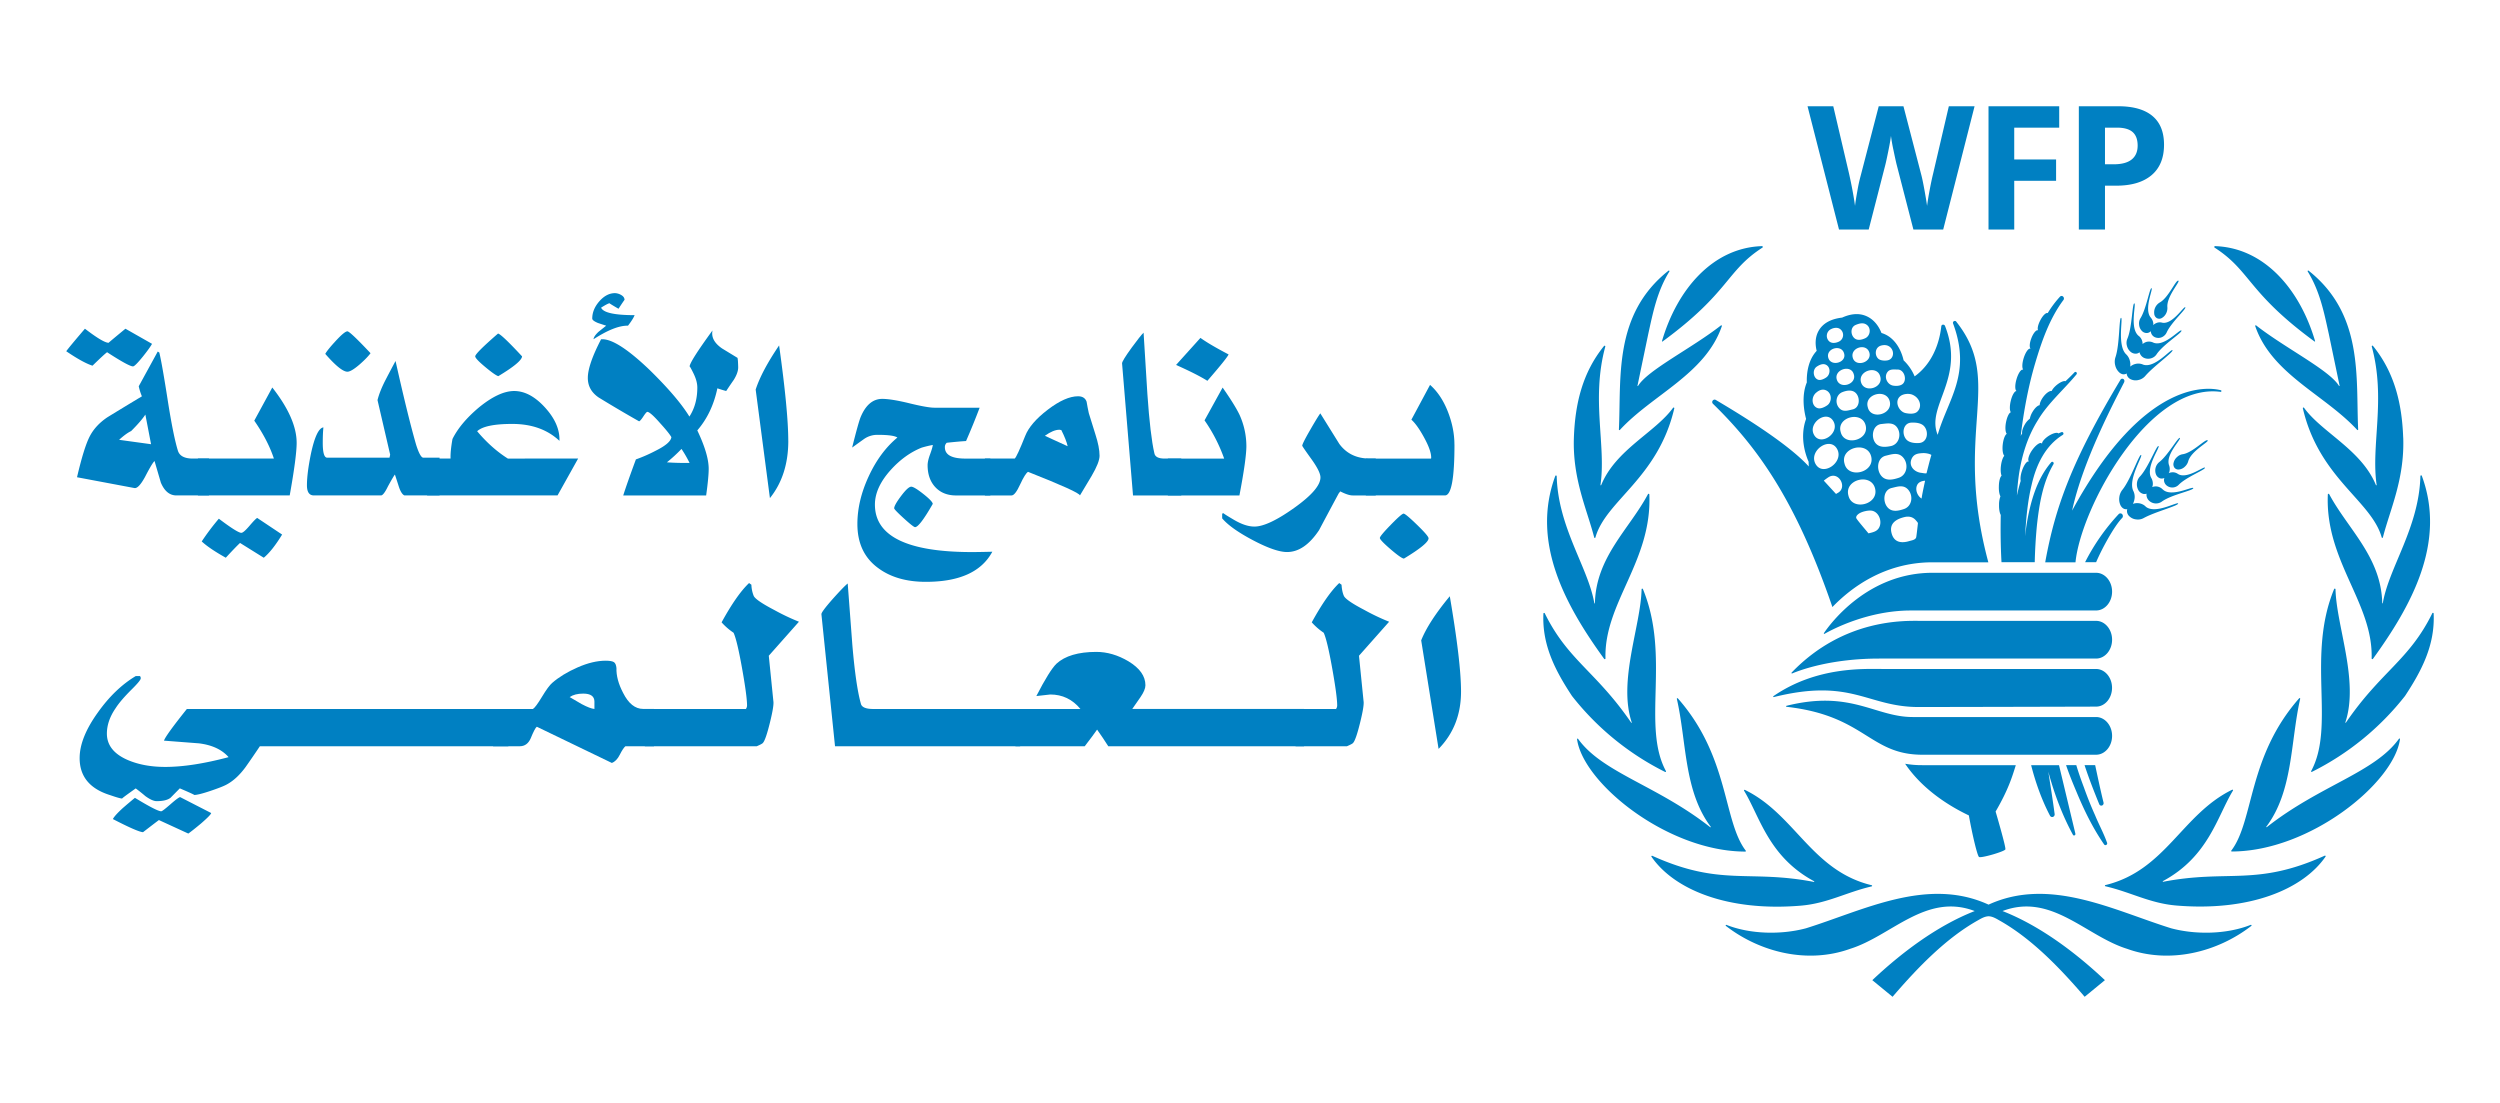 <svg id="Layer_1" data-name="Layer 1" xmlns="http://www.w3.org/2000/svg" viewBox="0 0 3400 1500"><defs><style>.cls-1{fill:#0080c2;}</style></defs><path class="cls-1" d="M206.76,467.62c-2,3.66-6.17,9.46-12.5,17.39-7.2,8.84-11.61,13.29-13.37,13.29q-5.58,0-35.27-19.29-4.31,3.24-19.81,18.32-12.87-4.08-35.71-19.64,3.87-5.49,25.41-30.64,24.93,19.14,32.25,19.14-.39,0,22.83-19.14ZM284.2,673.78H239.89q-13.78,0-21.13-17.41c-2.84-9.78-5.74-19.55-8.57-29.33q-3,2.28-12.94,21.54c-6,11-10.89,16-14.6,15.13l-77.91-14.66q9.44-40.35,17.2-55.43c5.19-10.1,13.2-18.79,24.12-26.14Q169.24,553.26,193,539a74.31,74.31,0,0,1-4.3-13.7l25.84-47.21,2.13,1.35q3.87,16.06,12.06,68.89Q236,593.8,242,613.11q3.42,10.54,20.22,10.54H284.2Zm-78.76-69.65-7.75-40.31q-5.62,8.7-19.38,22.45c-4.56,2.14-10,6.12-16.33,11.89Z"/><path class="cls-1" d="M597.76,673.78H550c-2.83-1.23-5.44-5.33-7.72-12.38-1.7-5.36-3.43-10.68-5.18-16q-1.71,1.85-9.46,16c-4,8.28-7.2,12.38-9.48,12.38H426.9c-6.3,0-9.46-4.6-9.46-13.76q0-16.5,5.56-43.52c4.89-22.59,10.51-34.39,16.83-35.26-.61,6.08-.88,13.11-.88,21,0,13.49,2,20.19,6,20.19h84.79l.88-4.12L513.41,544.1q3-11.91,10.74-27.05,6.9-13.3,13.79-26.1Q554.71,566,565.89,604.74q5.61,17.73,9.92,17.73h22ZM503.93,480.35c-3.13,4.27-8.05,9.31-14.61,15.1-7.78,6.71-13.34,10.07-16.83,10.07-6,0-16.06-8.11-30.11-24.23q2.6-5.06,14.43-17.86t15.68-12.81q3.48,0,31.44,29.73M403.45,602.19q0,18.88-9.45,71.59H269.17V623.64H372.49q-8.17-24.79-26.69-51.54L370.32,527q33.1,42.24,33.13,75.19M274.35,736.35a323.89,323.89,0,0,1,23.27-30.93q25.42,19.23,30.59,19.23c2,0,5.64-3.17,11-9.43s8.84-9.92,10.57-10.83L383.67,727q-13.35,21.9-24.94,31.52L326.45,738.4q-6.45,6.06-19.37,20.11Q284.73,746,274.35,736.35"/><path class="cls-1" d="M1349.59,750.29q-22,41.06-90.49,41-39.16,0-64.19-18.3-28.85-20.58-28.86-60.38,0-31.56,15.34-64.71t39.07-52.85c-3.48-2.4-12.35-3.66-26.69-3.66a31.45,31.45,0,0,0-18.73,5.68q-7.95,5.7-16.13,11.62,8.56-34.25,11.62-41.59,10.32-24.58,29.27-24.62,12.46,0,37,6t34,6h61.52q-8.68,22.88-18.49,45.34c-5.74.32-14.46,1.08-26.23,2.34a7.75,7.75,0,0,0-2.57,6.09c0,10.3,9.27,15.42,27.89,15.42h33.95v50.14H1300.3c-11.76,0-21.19-3.72-28.21-11.21s-10.54-17.5-10.54-30c0-3.66,1.09-8.55,3.34-14.66s3.45-10.42,3.75-12.82a153.58,153.58,0,0,0-15.13,3.66q-22.92,9.16-42,30.23-21.58,23.84-21.62,47.21,0,64.62,132,64.59,9.48,0,27.63-.47m-80.95-65.06q-18.09,31.6-24.09,31.64c-1.41,0-6.53-4-15.25-11.94s-13.14-12.53-13.14-13.73c0-2.75,3.13-8.37,9.42-16.74s10.92-12.61,13.79-12.61q3.9,0,16.36,9.83c8.34,6.59,12.64,11.09,12.91,13.55m-196.48-85.81q0,46.8-25,77.94l-19.38-147.63q8.17-25.11,31.88-60,12.46,89.34,12.46,129.68m-69-112.74a42.5,42.5,0,0,1,.64,6.21c.15,2.89.24,5.15.24,6.67,0,4.89-2,10.56-6,17-3.43,4.89-6.88,10-10.3,15.16-4.07-1.05-8-2.28-12-3.65Q968.5,562,948.33,585.34q15.51,32.53,15.49,52.24,0,11.46-3.46,36.21H847.6q5.22-16.51,17.23-49A209.13,209.13,0,0,0,892,612.85q20.19-10.1,21.07-18.35c-2.28-4-7.47-10.39-15.51-19.23-8.87-10.09-14.64-15.13-17.21-15.13-.85,0-2.67,2.05-5.36,6.18s-4.68,6.38-5.82,6.67q-27.84-15.76-55.08-32.49c-9.78-6.73-14.64-15.54-14.64-26.54q0-17.82,18.06-52.59h1.29q20.67-.45,65,42.05,37.85,37.09,53.79,63.13c7.17-11,10.77-24.17,10.77-39.51,0-5.82-1.75-12.23-5.23-19.29s-5.27-10.09-5.27-9.16q0-6.45,31.14-49.17a22.44,22.44,0,0,0-.41,4.16q0,11,13.26,20.22ZM937.83,629.62a163.23,163.23,0,0,0-11-19.08A204.32,204.32,0,0,1,907,628.75q11.46.87,25.55.87Zm-74.75-201q-2.16,5.47-9,14.31-17.65-.48-46.89,18.44c.26-2.78,2.57-6.15,6.85-10.16l10.36-8.28q-5.62-1.8-11.21-3.69-7.73-3.21-7.73-6,0-12.47,9.66-23.5c6.47-7.35,13.55-11.07,21.31-11.07a17.68,17.68,0,0,1,8.4,2.55c3,1.7,4.53,3.92,4.53,6.7,0-.32-2.75,3.66-8.19,12-8.64-5-12.62-7.49-12.06-7.49-1.43,0-5.3,2-11.62,6,2.87,6.76,18.09,10.19,45.63,10.19m-76.86,195-28,50.14H580.94V623.65h31.84c-.29-6.41.59-15.3,2.58-26.6q10.75-21.64,35.74-42.73,27.52-22.56,48.2-22.54,21.51,0,41.94,22.45t19.61,45.31q-24.54-23-64.13-23-37.05,0-47.79,9.92,19.37,23.06,41.76,37.2ZM710,484.63q-.39,7.77-32.28,26.93c-2.58-.62-8.46-4.68-17.62-12.29s-13.79-12.5-13.79-14.64q0-4.08,31-31,4.74.92,32.69,31"/><path class="cls-1" d="M1606.55,673.79H1540.9L1526,494.12c0-2.14,4.28-9.16,12.91-21.08q12.08-16.5,16.36-20.63l5.18,83.56q3.87,56,9.46,80.37c.87,4.88,5.44,7.31,13.81,7.31h22.83Zm-111.13-54.12q0,9.18-10.77,27.51c-5.44,8.87-10.74,17.71-15.92,26.61q-.88-4.57-70.59-32.08-3.87,2.28-10.77,17.18c-4.57,10-8.46,14.9-11.59,14.9h-36.3V623.65h40.57c2-1.81,6.79-12.11,14.22-30.82q6.9-17.51,30.76-35.7t41.12-18.21q9,0,11.62,7.35c.85,5.18,1.88,10.42,3,15.6q4.74,14.67,9,28.92c3.75,11.59,5.62,21.24,5.62,28.88M1452,606.88c-1.17-5.5-4-12.82-8.61-22l-2.57-.44c-5.47,0-12.09,2.73-19.82,8.26Z"/><path class="cls-1" d="M1871,673.79h-31.43c-4,0-9.6-1.81-16.8-5.5l-2.14,2.75q-13.33,24.76-26.69,49.93-19.85,29.81-43.52,29.79c-10.59,0-26.05-5.35-46.27-16s-34.24-20.64-42-29.8V699c0-.64.73-.94,2.17-.94-.85,0,3.89,3.05,14.16,9.08s19.49,9,27.54,9q18.45,0,54.15-25.43t35.65-41.45q0-7.8-12.38-25t-12.38-18.09q0-2.76,10.56-21.1c7-12.2,11.71-19.84,14-22.92l25.87,41.59q14.67,19.89,41.39,19.88H1871Zm-175.92-67.37q0,17.87-9.46,67.37H1588.3v-50.1h76.56a217.16,217.16,0,0,0-26.69-52l24.59-44.61q16.37,23.4,22.82,36.67a103.43,103.43,0,0,1,9.49,42.62m-24.18-124.33q-2.15,5.09-28.86,35.88-13.74-8.69-42.58-21.6l33.16-36.79c8,5.8,20.78,13.35,38.28,22.51"/><path class="cls-1" d="M691.37,1014.91H353.42c-6.32,9.43-12.79,18.91-19.46,28.33q-12.12,16.47-25.76,23.74-5.79,3.21-22.12,8.69c-10.86,3.66-18.24,5.48-22.07,5.48,1,0-5.47-3-19.46-9L231.9,1085q-5.79,4.56-18.9,4.57c-3.9,0-9-2.32-15.25-6.82q-6.42-5.49-13.17-10.51Q165.13,1086,166.17,1086c-2.11,0-7.55-1.55-16.3-4.59q-41.62-12.87-41.56-50.46,0-27.53,24.73-61.93,23.13-32.57,51.54-49.55h5.79a4.23,4.23,0,0,1,1,3.22q0,2.73-12,14.64c-10.16,10.09-17.48,18.58-22,25.61q-12,17.39-12,34.76,0,23.4,27.83,35.68,22.08,9.62,51.48,9.63,36.31,0,86.2-13.29c-9.11-10.39-22.63-16.62-40.48-18.79q-23.7-1.8-47.38-3.65,2.15-6.86,31.05-43H691.37ZM287.16,1105.7q0,2.28-13.7,14.2-11.58,9.64-17.35,13.75l-40-18.38c-4.92,3.66-12.12,9.19-21.6,16.51q-7.34-.43-41-17.86c1.76-3.39,6.33-8.39,13.7-15.13,5.27-4.56,10.68-9.16,16.3-13.75q30,18.3,35.77,18.32c1.05,0,5.27-3.19,12.61-9.6s11.77-9.66,13.17-9.66ZM1978.08,604.59q0,69.18-12.91,69.18H1857.53v-50.1H1946c.27,0,.41-.44.41-1.38q0-9.66-9.57-27.13c-6.35-11.68-12.14-19.75-17.35-24.38l25.37-47.35q15.1,13.29,24.15,36.2c6,15.31,9,30.26,9,45M1942.84,732.1q0,7.38-33.51,27.6c-2.57-.29-8.69-4.59-18.29-12.85s-14.43-13.37-14.43-15.19,5-7.81,14.87-17.94,15.68-15.19,17.41-15.19,7.82,5.07,18.26,15.19,15.69,16.22,15.69,18.38"/><path class="cls-1" d="M889.42,1014.93H850.49c-2.1,1.82-4.65,5.65-7.61,11.56s-6.61,9.6-10.8,11.1l-102-49.23c-1.79,1.2-4.57,6.56-8.43,16q-4.74,10.53-14.72,10.53H670.62V964.21h54.17c2.46-1.52,6.56-7.05,12.35-16.65s10.42-15.89,13.93-18.88q13.7-11.89,34.45-21t38.14-9.13c5.64,0,9.39.7,11.32,2s3,4,3.4,8q-.52,15.5,9,33.71,11,21.91,27.34,21.89h14.72Zm-81-50.72v-10c0-7.25-5.1-10.91-15.22-10.91-7.76,0-13.87,1.55-18.44,4.74,5.62,3.16,11,6.35,16.3,9.51,7.7,4.1,13.52,6.29,17.36,6.64"/><path class="cls-1" d="M1387.42,1014.91H1135.63l-18.52-179.64q0-3.25,15.77-21.1c9.87-11,16.51-17.88,20-20.61l6.29,83.27q4.74,55.8,11.59,80.08c1.06,4.85,6.65,7.31,16.83,7.31h199.78ZM1086.55,845.57l-41,46.24,6.23,61.79c.71,4-.87,13.72-4.71,29.29s-7,24.74-9.48,27.43c-.7,1-3.48,2.46-8.4,4.59H877V964.22h137.41a8.38,8.38,0,0,0,1.58-4.59q0-12.78-6.82-50.93t-11.53-48.17a85,85,0,0,1-16.27-14.14q20.53-37.49,37.37-53.44l3.16,2.28a44.1,44.1,0,0,0,3.13,15.13c1.76,4,11.07,10.39,27.89,19.2a299.41,299.41,0,0,0,33.66,16"/><path class="cls-1" d="M1773.53,1014.92H1507.26q-7.29-11.53-15.22-22.68c-3.51,5.15-9.16,12.68-16.83,22.68H1381V964.2h88.36q-16.25-19.71-41-19.69-1.57,0-18.93,2.13,17.91-34.8,27.36-44,17.38-16,54.18-16.06,22.08,0,43.63,12.73,23.19,14,23.18,32.66,0,6.33-6.84,16.3c-3.52,5.15-7.18,10.45-11.07,15.89h233.67Z"/><path class="cls-1" d="M3012.45,334.74a1.13,1.13,0,0,0-.55,2.05c49.49,31.9,44.4,60.61,135.86,127.66a.5.5,0,0,0,.76-.52c-20.9-71.18-69.66-127.08-136.07-129.19m127.23,33.39a.82.82,0,0,0-1.17,1.12c16.45,26.69,22.13,55.22,28.68,85l14.63,70.21c.12.47-.55.79-.79.35-13-21.51-73.13-51.3-112.67-82.24a.82.82,0,0,0-1.23,1c22.3,65.2,94.38,93.13,138.64,141.09a.77.77,0,0,0,1.34-.55c-3.31-70.45,7.67-156.49-67.43-216m128.66,227c-1.64-45.92-11.62-88.41-41.12-124.71-.59-.79-1.85-.08-1.61.94,19.49,71.56-1.29,134.1,6.61,188,.12.79-.79.93-1,.26-19.76-48.06-73.72-71.62-97.72-105a.91.91,0,0,0-1.61.79c22.18,95.09,93.1,125.29,107.23,175.45a.82.82,0,0,0,1.61.06c9.81-38.25,29.65-79.4,27.66-135.83m25.26,52a1,1,0,0,0-1.91.35c-1.78,70.1-42.87,124.36-51.1,172.77-.11.58-.79.52-.79-.09-1.46-62.72-46.77-100.53-72.17-148.06a1,1,0,0,0-1.35-.36,1,1,0,0,0-.49.85c-3.81,90.73,61.72,147.22,59.58,222.87a1,1,0,0,0,1.76.68c51.66-71.42,100.3-157.84,66.47-249m16.15,187.55a1,1,0,0,0-2-.33c-31.61,63.95-69.57,78.56-117.33,148.42-.32.44-1,.17-.79-.35,18.79-56.34-12.21-131-13.38-181a1,1,0,0,0-1.87-.3c-37.78,91.55,2,185.79-31.23,247.55a.78.78,0,0,0,1,1.11,371.72,371.72,0,0,0,126.67-103.28c21.68-32.93,40.91-68.37,38.89-111.83m-47.15,170.1c-33.07,46.09-107.41,63.24-179.73,120.17-.44.35-1-.18-.61-.67,36.61-48.76,32.63-115.32,46-173.88a.8.8,0,0,0-1.4-.65c-70.07,79.52-61.29,166.39-92.28,207.1a.78.78,0,0,0,.61,1.26c106.07-.18,220.62-93.16,228.79-152.81a.77.77,0,0,0-1.41-.52m-100.94,159c-93.25,42.17-130.71,18.35-219.74,35.5a.49.49,0,0,1-.32-.91c62.07-33.45,73.72-87.71,95.26-123.13a.82.82,0,0,0-1.08-1.14c-68.28,33.28-90.64,109.9-172.44,129.68a.81.81,0,0,0,0,1.58c34.45,8,60.43,23.15,96.32,26.2,99.68,8.4,172.5-22,203.11-66.53a.87.87,0,0,0-1.11-1.25M2396.29,334.74c-66.35,2.11-115.14,58-136,129.19-.14.41.44.76.77.52,91.46-67.05,86.33-95.76,135.83-127.66a1.12,1.12,0,0,0-.56-2.05m-55.87,107.85c-39.48,30.94-99.75,60.73-112.68,82.24-.24.44-.91.12-.79-.35l14.63-70.21c6.56-29.8,12.21-58.33,28.71-85a.83.83,0,0,0-1.2-1.12c-75.1,59.48-64.12,145.52-67.43,216a.77.77,0,0,0,1.35.55c44.22-48,116.34-75.89,138.64-141.09a.81.81,0,0,0-1.23-1m-65.09,112c-24,33.33-78,56.89-97.7,105-.29.67-1.14.53-1-.26,7.84-53.89-13-116.43,6.55-188a1,1,0,0,0-1.63-.94c-29.48,36.3-39.46,78.79-41.1,124.71-2,56.43,17.83,97.58,27.63,135.83a.85.85,0,0,0,1.67-.06c14.11-50.16,85-80.36,107.24-175.45a.92.92,0,0,0-1.64-.79m-32.28,118a1,1,0,0,0-1.91-.49c-25.4,47.53-70.65,85.34-72.11,148.06-.06.61-.73.67-.82.09-8.25-48.41-49.35-102.67-51.16-172.77a1,1,0,0,0-1.87-.35c-33.84,91.17,14.78,177.59,66.52,249a1,1,0,0,0,1.7-.68c-2.14-75.65,63.42-132.14,59.65-222.87m22.59,376.09c-33.31-61.76,6.5-156-31.32-247.55a.93.93,0,0,0-1.81.3c-1.14,50-32.19,124.65-13.41,181,.21.52-.43.79-.73.35-47.82-69.86-85.78-84.47-117.39-148.42a1,1,0,0,0-2,.33c-2,43.46,17.21,78.9,38.9,111.83a371.8,371.8,0,0,0,126.64,103.28.82.82,0,0,0,1.08-1.11m108.58,108.17c-31.08-40.71-22.21-127.58-92.34-207.1a.8.8,0,0,0-1.4.65c13.4,58.56,9.42,125.12,46.07,173.88a.47.47,0,0,1-.65.67c-72.35-56.93-146.69-74.08-179.73-120.17a.77.77,0,0,0-1.4.52c8.19,59.65,122.77,152.63,228.81,152.81a.79.79,0,0,0,.64-1.26m171.22,47c-81.75-19.78-104.11-96.4-172.45-129.68a.82.82,0,0,0-1.08,1.14c21.54,35.42,33.19,89.68,95.24,123.13a.49.49,0,0,1-.33.91c-89-17.15-126.4,6.67-219.68-35.5-.79-.33-1.67.52-1.14,1.25,30.67,44.52,103.43,74.93,203.12,66.53,35.88-3,61.9-18.15,96.32-26.2a.81.81,0,0,0,0-1.58m515.39,53.94c-32,12.68-73.87,13.73-108,4.66-78.23-24.35-165-70.48-248.42-32.2-83.39-38.28-170.22,7.85-248.43,32.2-34.12,9.07-75.94,8-108-4.66a.79.79,0,0,0-1,.41.77.77,0,0,0,.26,1c46.15,35.7,110.78,52.12,169,31.11,55.9-17.41,103.14-76.62,169.37-51.34-52.42,20.46-101.44,58.28-139.28,94l27.54,22.6c34.36-40,73-80,116.8-104.37,6-3.51,9.6-4.92,13.82-5.15,4.21.23,7.78,1.64,13.72,5.15,43.84,24.35,82.54,64.36,116.9,104.37l27.54-22.6c-37.85-35.67-86.87-73.49-139.26-94,66.21-25.28,113.44,33.93,169.34,51.34,58.19,21,122.84,4.59,169-31.11a.81.81,0,0,0-.79-1.41m-319.42-217.22h-127a131.67,131.67,0,0,1-23.56-1.93c20.87,31,53.53,54.5,86.66,70.27,5.12,28.27,11.5,54.44,13.78,56.49s34.89-7.35,35.89-10.33-13.29-51.43-13.29-51.43c17.09-29.35,22.39-46.68,27.48-63.07M2962.7,381.8c-3.22-2.28-13.35,23-25.4,29.56a15.61,15.61,0,0,0-7.55,15.16,7.53,7.53,0,0,0,3.45,6.06,6.81,6.81,0,0,0,6.73,0,14.49,14.49,0,0,0,6-6.35,16.11,16.11,0,0,0,1.67-8.81c-.88-14.28,17.32-34.18,15.1-35.59m9.28,36.09c-1.9-2-17.42,24-31.49,20.9a11.82,11.82,0,0,0-8.52.84,10.58,10.58,0,0,0-3.57,2.52c0-.64.15-1.26.15-2a14.65,14.65,0,0,0-3.63-8.4c-9.49-11.56,3.68-39,1.17-39.83s-7.09,28.09-14.93,40.62a13.57,13.57,0,0,0-2,8.81,13.76,13.76,0,0,0,3.6,8.46,9,9,0,0,0,7.17,3.07,7.91,7.91,0,0,0,5.21-2.54,8.69,8.69,0,0,0,.79,3.57,9.44,9.44,0,0,0,6.12,5.15,11.69,11.69,0,0,0,8.54-.73,12.87,12.87,0,0,0,6.09-6.24c6.18-13.7,27.19-32.25,25.32-34.24m-5.3,31.64c-1.76-2.52-23.41,22.74-38.13,16.45a13.42,13.42,0,0,0-9.66-.91,15.25,15.25,0,0,0-5,2.84,13.59,13.59,0,0,0-5.65-11.36c-12.35-10.77-2.66-43.58-5.56-43.93s-2.92,32.31-9.3,47.62a14.62,14.62,0,0,0-.79,10,15.37,15.37,0,0,0,5.44,8.57,10.3,10.3,0,0,0,8.43,2,10.62,10.62,0,0,0,3.39-1.75,2,2,0,0,0,0,.55,11.36,11.36,0,0,0,5.77,7,13.78,13.78,0,0,0,9.54.79,13.34,13.34,0,0,0,7.79-5.56c9.16-13.67,35.5-29.68,33.77-32.28m-52.27,46.24a15.89,15.89,0,0,0-10.36-.79,16.68,16.68,0,0,0-7,3.63,19.5,19.5,0,0,0-.38-7.38,17.87,17.87,0,0,0-5.38-9.6c-12.21-12.2-3.81-48.93-6.68-49.37s-1.78,36.23-7.58,53.35a19.6,19.6,0,0,0-.38,11.3,18.81,18.81,0,0,0,5.56,9.63c2.4,2.14,5.33,3.07,8.05,2.22a4.68,4.68,0,0,0,2.11-.9c0,.46,0,.9,0,1.37a9.65,9.65,0,0,0,5.68,6.7,15.35,15.35,0,0,0,10.42.79,16.66,16.66,0,0,0,9.13-5.56c11.5-13.34,38.51-32.37,36.9-34.91s-24.43,25.55-40.15,19.52m-142.33,74.72c13.9-22.83,34.54-40.33,52-61.43a2.1,2.1,0,0,0-.15-2.73,1.77,1.77,0,0,0-2.48-.11l-.06.06c-4,4.24-8.14,8.25-12.38,12.2-1.85-.91-6.56.91-11.33,4.65-3.75,3-6.44,6.27-7.37,8.64-2.43-.56-7,2.25-11.07,7.49-3.36,4.36-5.32,9-5.27,11.8-2.57.23-6.35,3.51-9.51,8.75a28.84,28.84,0,0,0-3.89,9.6,26,26,0,0,0-6.61,7.52c-2.87,4.8-4.31,9.6-3.87,12.38-.67,1.2-1.34,2.34-1.9,3.51l.32-2.81c4.1-32.31,10-64.33,19.08-95.18s20-61.84,38.61-86.75l.11-.11a3.54,3.54,0,0,0-.35-4.48,2.91,2.91,0,0,0-4.12-.29l-.21.2a141.22,141.22,0,0,0-16.77,22.45c-2.13-1.14-6.64,3.07-10,9.66-3.16,5.94-4.27,11.44-3.1,13.55,0,0-.06.17-.15.12-2.25-1-6.41,4-8.92,10.71-2.46,6.32-2.93,12.08-1.23,14.05-.12.08-.12.17-.18.26-2.51-.91-6.61,4.83-9.13,13-2.08,6.85-2.28,12.79-.79,15.19.12.12,0,.41-.12.36-2.57-.91-6.49,5-8.81,13.05-2.28,7.78-2.13,14.66.09,16-2.54-.29-6.09,5.59-7.93,13.61-1.67,6.93-1.49,12.88.12,15.28-2.46.73-5.21,6.52-6.62,14-1.34,7.32-.67,13.38,1.15,15.34-2.32,1.17-4.69,7.14-5.51,14.52s.21,13.34,2.14,15.27c-1.93,2.14-3.78,7.23-4.54,13.41-.79,5.82-.29,10.89.82,13.73-2.08,1.75-3.63,7.66-3.69,14.75-.17,5.67.65,10.5,2.14,13.28a31.75,31.75,0,0,0-1.9,11.56c-.15,6,.82,11.07,2.34,13.73-.44,21-.18,43.26,1,64.27h45.21c.36-16.33,1.41-34.18,3-50.34,3.19-28.86,8-58.12,22.36-82.77l.12-.17a2.39,2.39,0,0,0-.3-2.69,1.89,1.89,0,0,0-2.81.14c-19.55,22.71-28.12,53.53-33.19,83.12-.9,5.77-1.61,11.62-2.28,17.41,1.23-23.73,3.43-47.35,8.84-69.83,6.23-27.36,18.7-53.38,42.38-68a2.1,2.1,0,0,0,.85-2.4,2,2,0,0,0-2.34-1.4,33.65,33.65,0,0,0-4.36,1.87c-1.58-1.93-7.38-.49-13.29,3.28-5.68,3.69-9.43,8.25-9,10.74,0,.12-.32.3-.32.06a1.19,1.19,0,0,0-.26-.73c-2.11-1.76-7.85,2.22-12.67,8.95s-6.77,13.82-4.69,15.63c.09,0,0,.21-.09.21-2.51-1-6.73,4.71-9.33,12.73-1.93,5.59-2.37,10.77-1.7,13.73a.59.59,0,0,1-.12.23c-2,6.47-3.57,13-5.09,19.64.56-9.37,1.38-18.79,2.72-28.1,4-26.81,12.09-53,26.43-75.36m114.35,129.13a3.29,3.29,0,0,0-4.86-.65,284.49,284.49,0,0,0-45.86,65.56h15c7.5-17.65,24.41-48.82,35.3-60.06l.12-.08a3.88,3.88,0,0,0,.26-4.77m-20.78,446.44-.12-.2c-4.65-13-11.09-24.68-16.21-37.14q-8.3-18.49-15.07-37.58c-3.63-9.57-7.53-20.58-10.48-30.59h-13.9c3.92,11.65,9,24.18,13.78,35.41,10.48,25.38,22.6,50.26,38,72.5a2.19,2.19,0,0,0,2.63.73,2.44,2.44,0,0,0,1.35-3.13m-4.83-54.7c-3.86-15.54-7.9-34.62-11.38-50.81H2835c5.59,17.27,13.17,36.53,19.9,53a3.07,3.07,0,0,0,3.63,2,3.36,3.36,0,0,0,2.25-4.13m-38.28,42.23-22.24-93h-37.91c6,23.62,14.58,47.62,25.67,68.69a3.41,3.41,0,0,0,3.4,1.76,3.55,3.55,0,0,0,2.89-4c-2.6-19.7-5.67-38.69-8.6-57.66,8,29.8,18.85,58.92,33.42,85.73a1.68,1.68,0,0,0,2,1,1.91,1.91,0,0,0,1.35-2.4m197.82-603.08c-13.91-3.63-102.7-19.35-202.21,163.69,14.54-68.16,58.65-150.64,70.77-174.58v-.17a3.34,3.34,0,0,0-.91-4.1,2.89,2.89,0,0,0-4,.7s0,0,0,.06c-65.76,109.64-88.85,172.82-102.46,248.42h41.18c7-72.87,99.07-244.56,197.17-231.83h.12a.92.92,0,0,0,1.11-.81,1,1,0,0,0-.59-1.32s-.08,0-.14-.06m-359.64-93.1a2.5,2.5,0,0,0-2.84-1.05,2.58,2.58,0,0,0-1.73,3.22c25.73,69.15-7.14,103.19-20.86,151.6-16.48-39.33,38.13-76.33,10-148a2.78,2.78,0,0,0-2.11-1.82,2.45,2.45,0,0,0-3,2.25c-.7,5-4,44.78-36.26,68.05a64,64,0,0,0-15-21.8c-3-13.38-11.71-31.79-30.09-37.2-2.75-6.94-8.31-16.89-19-22.22-10-5-21.63-4.56-34.54,1.29-15.57,1.82-26.28,7.9-32,18.06-5.33,9.6-4.36,20-2.57,27.16-13.12,14-13.73,34.77-13.41,42.91-7.76,18.7-3.42,40.56-1,49.63-9.28,25.44-.21,50.11,3.45,58.3,0,2.23.12,4.31.2,6.41-30.46-33.36-99.89-74.69-126.4-90.46a3.15,3.15,0,0,0-3.87.44,3.29,3.29,0,0,0-.17,4.65c59.15,57.69,111.92,128.86,162.58,276.55,25.29-26.28,71-60.85,136-60.85h76.07c-48.32-180,22-244.47-43.52-327.12m-43.55,142.36c6.47,7.9,4,21.86-7.23,22.53-5.85.35-13.55-.32-17.53-5.15-6.41-7.73-4-22.21,7.26-22.59,5.91-.24,13.52.38,17.5,5.21m-16.1-43.11c10.22,4.24,13.7,16.33,6.47,23.09-3.86,3.51-10.94,2.84-15.69,1.87-9.54-1.87-15.77-16.18-7.4-23,4.27-3.49,12-3.93,16.62-2m-42.2,39.83c8.31-.85,17-2.78,22.07,5.91,5.29,9.19,1.34,22-9.43,24.12-7.08,1.46-15.65,2.16-20.72-4.1-6.61-8.28-3.95-24.79,8.08-25.93m-18.59-22.89c-5.2-17.88,25.15-25.87,29.83-8.11,4.68,18.06-25.87,26-29.83,8.11m40.66-51.19c8.46,0,12.7,12.44,7.75,18.62-3,3.74-9.33,4-13.72,3.3-8.08-1.25-13.23-11.64-7.79-18.67,3.31-4.27,9-3.25,13.76-3.25m-22.45-32.63c4.65-1.23,9.54-.79,13.05,3,5.39,5.79,3.54,15.68-4.42,17.15-3.74.7-9.51.41-12.44-2.14-5.29-4.65-5-15.63,3.81-18m-1.41,41.65c5.21,15.57-21.07,23.85-25.9,8.54-4.89-15.68,21.6-24,25.9-8.54m-37.17-25c-4-13.61,18.15-20.6,22.42-7.37,4.36,13.55-18.61,20.78-22.42,7.37m-.11,70.16c-6.27,1.46-12.82,4-18-1.41-6.7-6.88-4.77-18.91,4.24-22.18,5.83-2.23,13.23-3.49,18,1.4,6.15,6.26,5.48,19.87-4.18,22.19m4.12-114.94c4.42-1.78,10.1-3.71,15,0,6.17,4.6,4.83,15-2.26,18.21-4.65,2.13-10.56,3.54-14.72-.18-5.27-4.68-5.56-15,1.93-18M2521,508.59c5,13.75-18.29,21.51-22.83,8-4.65-13.73,18.7-21.57,22.83-8m-34.57-22.19c-3.39-12.7,18-18.7,21.51-5.79,3.87,12.55-18.08,18.79-21.51,5.79m3.4-38.6c4.24-2.28,10.36-3.25,14.16,1a10,10,0,0,1-.61,14.14,10.25,10.25,0,0,1-2.23,1.55c-4.56,2.26-10.68,3.1-14.25-1.08a10.28,10.28,0,0,1,1.2-14.46,9.73,9.73,0,0,1,1.73-1.17m-19,50.81c3.43-2.31,8-4.39,11.89-2.78,7.14,2.92,6.9,13.29,1.14,17.41-2.67,1.9-7.41,4.22-10.63,3.37-7.23-1.82-9-13.55-2.4-18m-1.05,35.65c4.13-3.69,9-5.68,13.9-3.28,7.9,3.77,8.11,15.66,1.23,20.37-3.16,2.16-8.46,4.83-12.35,3.86-8.46-2.16-10.07-14.52-2.78-21M2493.46,573c9.36,16.62-18.85,35.17-26.9,17.29-7.17-15.42,17.88-33.42,26.9-17.29m-24.91,56.8c-8.14-17.94,21.48-37.4,30.47-18.06,8.22,17.83-21.37,37.64-30.47,18.06m31.26,40.3c-1.73,1-2.37,1.56-2.93,1.56l-16.45-17.92c.21-.49,5.3-4.18,7-5.15,13.67-7.61,25,14.14,12.41,21.51m3.51-82.59c-6-20.25,28.59-29.24,33.86-9.25,5.45,20.55-29.15,29.42-33.86,9.25m5.18,42.91c-6.29-21.72,30.53-31.26,36.2-9.92,5.83,22.06-31.22,31.43-36.2,9.92m5.36,43.66c-6.15-21.86,30.49-31.4,36.14-10,5.86,22-31.14,31.41-36.14,10m42.84,40.57c-2.25,7.9-8.75,9.07-15.6,10.71-4.47-5.47-16.53-19.4-16.71-21a3.86,3.86,0,0,1,.24-1.93c.55-1.64,2.46-3.22,3.86-4.13,4.1-2.69,12.85-4.65,17.56-3.69,8.46,1.82,12.91,12.15,10.65,20.08m8-94.94c8.61-2.11,17.56-5.27,24.15,3.19,6.91,8.83,4.59,23.15-6.56,26.86-7.4,2.46-16.33,4.6-22.59-1.4-8.23-7.85-7.64-25.7,5-28.65m8,43.9c8.23-2,16.69-5,22.95,3,6.61,8.46,4.42,22-6.24,25.61-7,2.37-15.45,4.45-21.45-1.29-7.84-7.49-7.29-24.52,4.74-27.33m33.37,66.7c-.71,3.95-6,4.47-9.69,5.59-10.59,3.16-20.63,1.81-23.88-10.86-3.54-13.55,6.73-19.26,17.7-21.89,6-1.41,11.57-.24,15.66,4.83,1,1.25,2.26,2.37,2.49,3.57,0,0-1.61,15-2.28,18.76m8.08-57.6-.85,5.3c-5.59-3.55-8.9-11.59-6.21-17.94,2.05-4.83,7.2-6.09,11-6.33-1.35,6.33-2.7,12.62-3.92,19m10.36-46.59c-.56,2-4.48,17.41-4.48,17.41-1.11.64-5.83-.38-7.06-.5-9-.85-17.09-8.69-13.63-18.06,2.83-7.63,8.63-8.45,16-8.81,3-.11,8.54.62,11.29,2.52,0,0-1.08,3.51-2.1,7.44M3002.47,599c-2.19-3.21-20.45,16.8-33.95,18.74a14,14,0,0,0-7.69,3.8,14.64,14.64,0,0,0-4.69,7.7,8,8,0,0,0,1.18,6.93,6.82,6.82,0,0,0,6.38,2.32,13.45,13.45,0,0,0,7.78-3.87,15.5,15.5,0,0,0,4.6-7.61c4.09-13.72,28-25.93,26.39-28M2962,644.59a11.8,11.8,0,0,0-8.28-2.22,12,12,0,0,0-4.22,1.11c.23-.64.64-1.17.85-1.78a15.2,15.2,0,0,0-.5-9.19c-4.92-14.2,16.92-35.21,14.78-36.91s-16.3,23.85-28,32.81a14.8,14.8,0,0,0-4.51,16.71,9.32,9.32,0,0,0,5.68,5.44,8.29,8.29,0,0,0,5.8-.58,7.68,7.68,0,0,0-.53,3.63,9.7,9.7,0,0,0,4,7,12.14,12.14,0,0,0,16.1-1.43c10.48-10.6,36.61-20.55,35.53-23.09s-24.62,16.36-36.73,8.45m-20.55,21.22a13.57,13.57,0,0,0-8.72-4.24,13.81,13.81,0,0,0-5.68.91,22.57,22.57,0,0,0,.76-2.78,15.68,15.68,0,0,0-2.19-9.9c-7.79-14.45,12.58-41.76,10-43.11s-13.81,29.21-25.14,41.3a14.92,14.92,0,0,0-4.19,9.1,16.08,16.08,0,0,0,2.14,9.92,10.56,10.56,0,0,0,7.2,4.89,11.24,11.24,0,0,0,3.83-.44c0,.15-.23.38-.17.56a11.05,11.05,0,0,0,3,8.48,13.66,13.66,0,0,0,17.89,1.67c13.2-9.54,43.49-15.19,42.7-18.29-.74-2.93-29.71,13-41.36,1.93m-23.5,23a16.28,16.28,0,0,0-9.48-4.39,15.92,15.92,0,0,0-7.73.93,23.21,23.21,0,0,0,2.2-7,18.16,18.16,0,0,0-1.82-10.94c-7.17-15.72,13.35-47.18,10.77-48.59s-14.1,33.31-25.46,47.33a19.92,19.92,0,0,0-4.24,10.45,19.47,19.47,0,0,0,1.84,11c1.58,2.81,4,4.8,6.79,5a6.43,6.43,0,0,0,2.31-.12,5.16,5.16,0,0,0-.41,1.26,9.63,9.63,0,0,0,3,8.28,15.39,15.39,0,0,0,9.42,4.42,16.18,16.18,0,0,0,10.54-2c15.39-8.37,47.2-16.68,46.53-19.61s-31.67,15.25-44.28,4.07M2598.79,830.27c-58,0-106.12,25.31-117.39,31.72a.67.67,0,0,1-.85-1c9.42-13.88,60.26-82,147.62-82h222.49c12,0,21.78,11.47,21.78,25.64s-9.75,25.61-21.78,25.61Zm15.66,196.17c-72.12,0-77.88-53.2-184.71-65.17a.7.7,0,0,1-.09-1.38c87.78-21.95,120.44,15.28,171.69,15.28h249.32c12,0,21.78,11.47,21.78,25.64s-9.75,25.63-21.78,25.63Zm-5-64.88c-70.21,0-90.67-39.89-197-13.55a.72.72,0,0,1-.61-1.26c59.24-40.65,123.71-36.94,149.76-36.94h289c12,0,21.78,11.48,21.78,25.61S2862.69,961,2850.66,961c0,0-185.61.53-241.22.53m-53.7-65.88c-65.18,0-107,15.45-118.42,20.25-.7.29-1.23-.64-.7-1.2,71.62-74.43,155.47-70.33,175.63-70.33h238.41c12,0,21.78,11.47,21.78,25.64s-9.75,25.64-21.78,25.64Zm87-583.45h-40.51l-22.74-88.12q-1.23-4.7-4.27-19.43-2.19-9.84-3.51-19.82c-.47,4.16-1.61,10.8-3.46,19.9s-3.24,15.69-4.24,19.58l-22.59,87.89h-40.36L2458.25,144.5h35L2514.68,236c3.77,16.92,6.46,31.58,8.16,44,.44-4.36,1.52-11.09,3.16-20.25a216.3,216.3,0,0,1,4.66-21.28l24.4-93.95h33.63l24.44,93.95c1.08,4.19,2.43,10.65,4,19.29s2.84,16.07,3.69,22.24c.73-6,2-13.4,3.66-22.3s3.22-16.13,4.59-21.66l21.34-91.52h35Zm96.64,0h-35V144.5h96.14v29.12h-61.17v43.26h56.93v29h-56.93Zm203.7-115.43q0,27.09-16.92,41.42t-48.11,14.34h-15.28v59.67h-35.56V144.5h53.56q30.55,0,46.42,13.14t15.89,39.16m-80.31,26.64h11.71q16.41,0,24.55-6.5t8.17-18.88c0-8.31-2.31-14.49-6.85-18.47s-11.68-6-21.39-6h-16.19ZM1987,940.57q0,46.76-30.53,77.94l-23.65-147.62q10-25.15,38.9-60Q1987,900.25,1987,940.57m-97.79-95-41,46.24,6.23,61.79c.71,4-.87,13.72-4.71,29.29s-7,24.74-9.48,27.43c-.7,1-3.48,2.46-8.43,4.59h-69.86V964.22H1817a8.3,8.3,0,0,0,1.58-4.59q0-12.78-6.82-50.93t-11.53-48.17A85,85,0,0,1,1784,846.39q20.54-37.49,37.34-53.44l3.16,2.28c.38,6.12,1.41,11.15,3.16,15.13s11,10.39,27.9,19.2a296.76,296.76,0,0,0,33.65,16"/></svg>